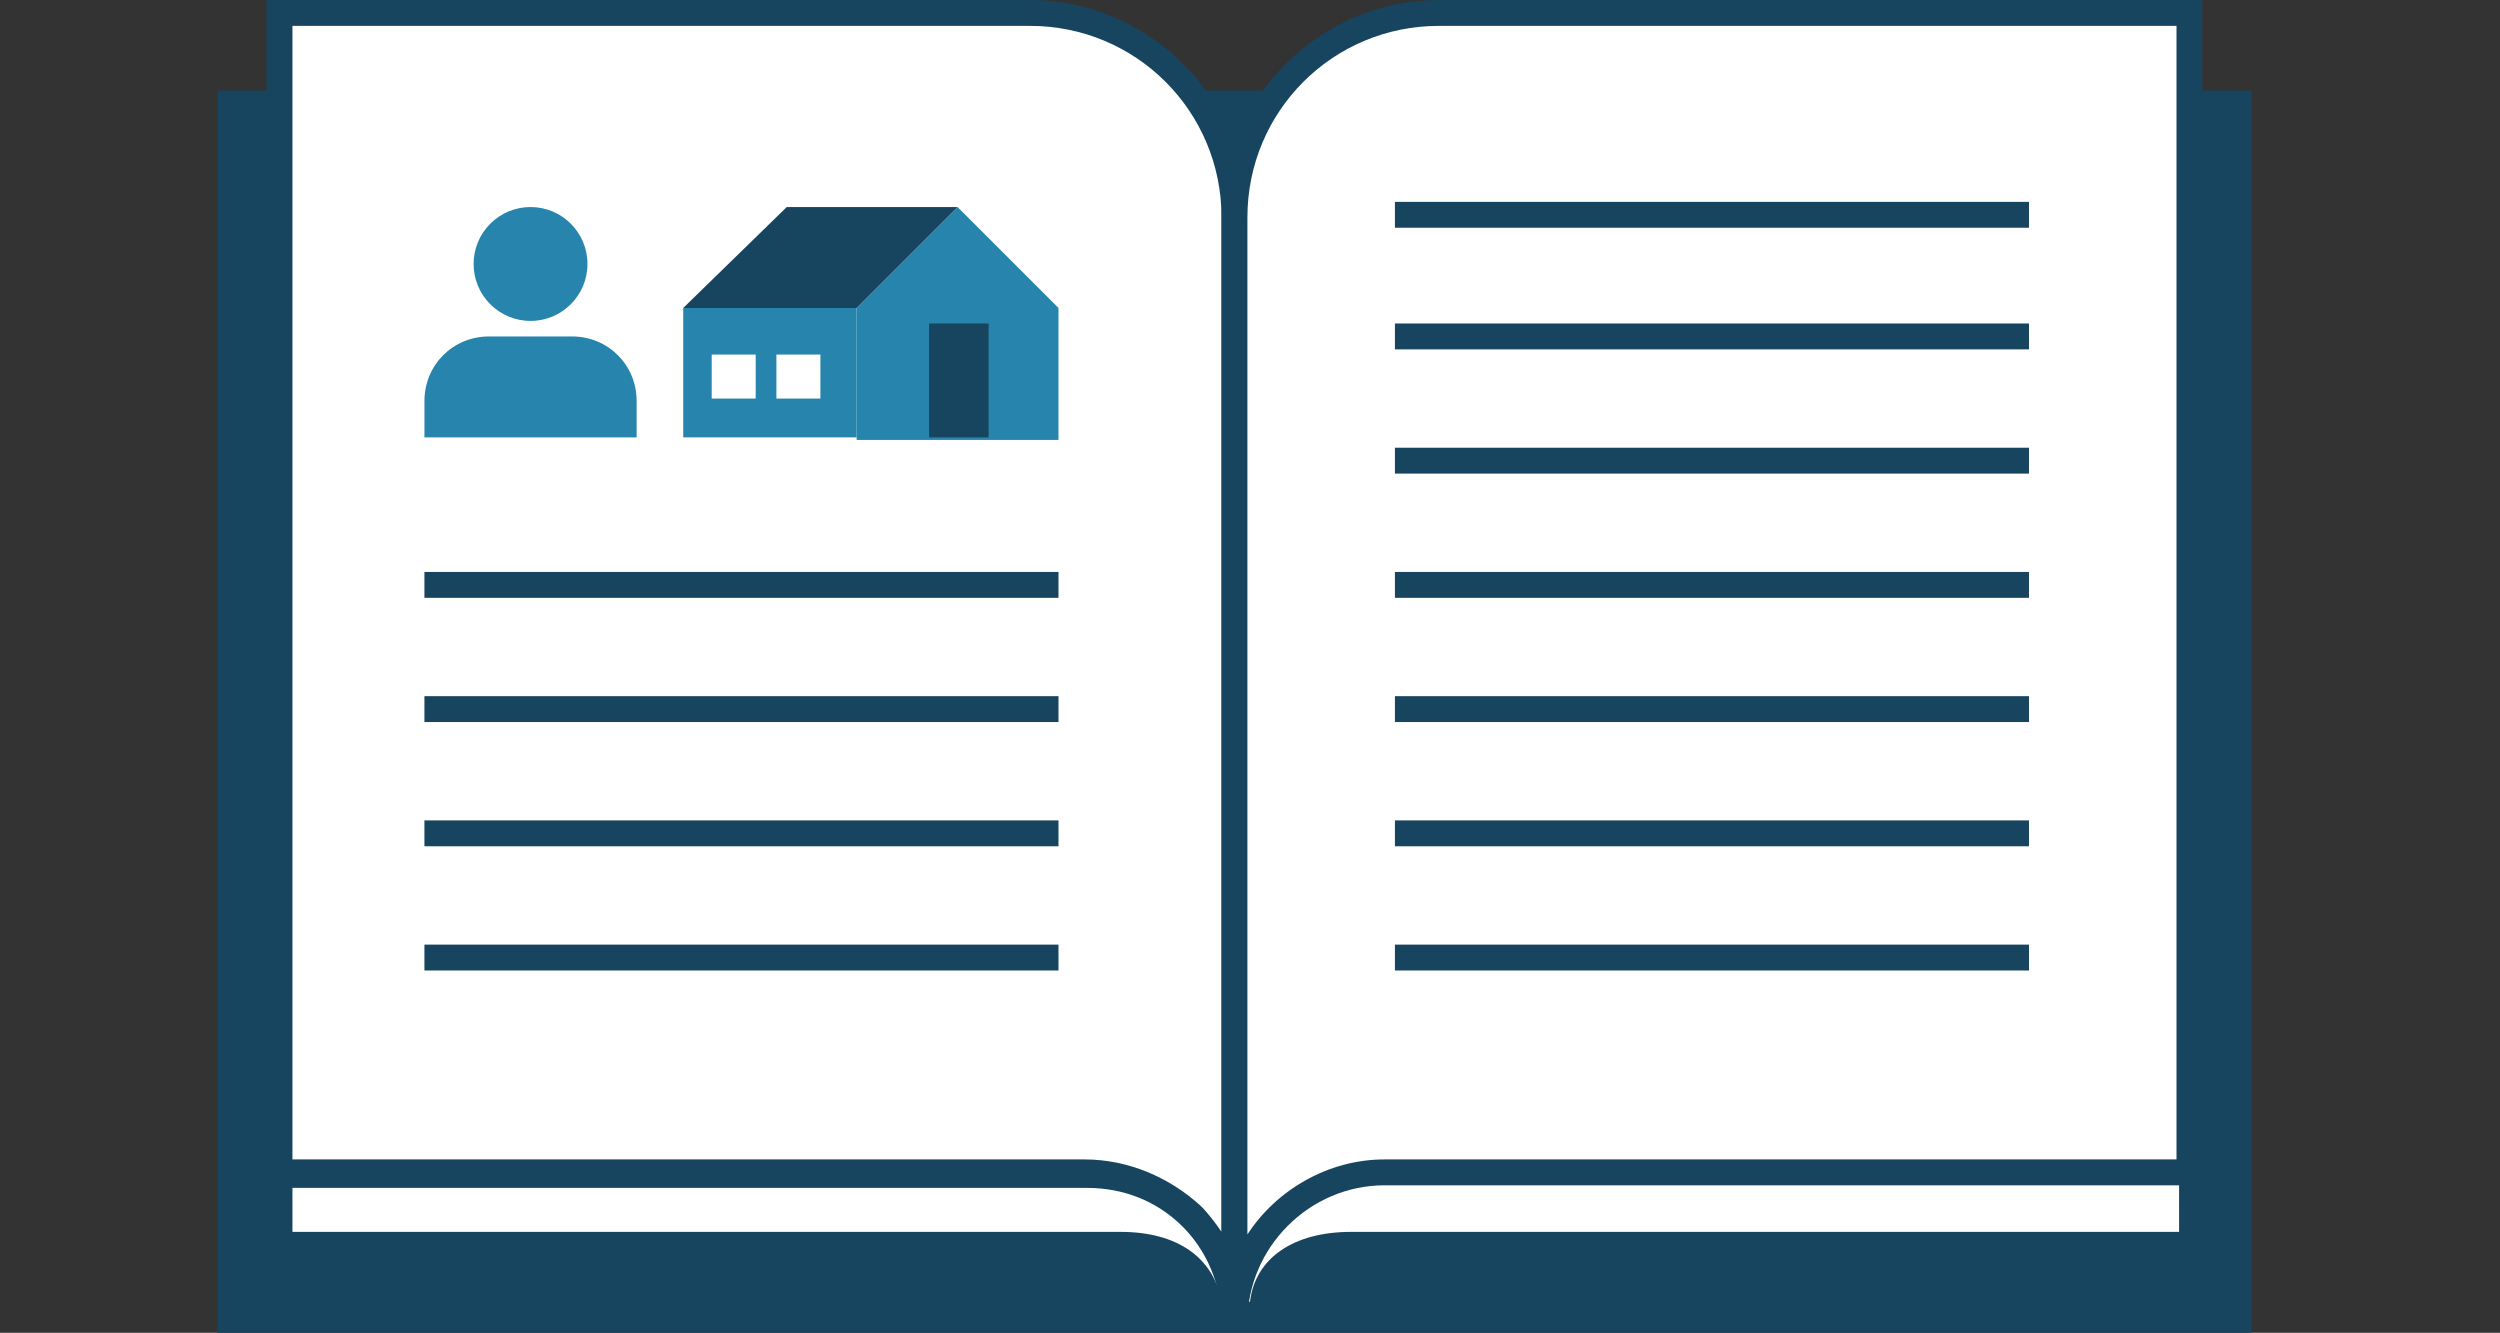 <?xml version="1.0" encoding="UTF-8"?>
<svg id="Layer_2" xmlns="http://www.w3.org/2000/svg" version="1.1" viewBox="0 0 96.6 51.5">
  <rect x="0" y="0" width="96.6" height="51.5" fill="#333333" stroke="none"/>
  <!-- Generator: Adobe Illustrator 29.3.1, SVG Export Plug-In . SVG Version: 2.1.0 Build 151)  -->
  <defs>
    <style>
      .st0 {
        fill: #17445f;
      }

      .st1 {
        fill: #2784ad;
      }

      .st2 {
        fill: #fff;
      }
    </style>
  </defs>
  <g id="Layer_1-2">
    <polyline class="st0" points="84.6 3.5 87 3.5 87 51.5 8.4 51.5 8.4 3.5 10.8 3.5"/>
    <path class="st2" d="M48.7,50.8c0-1.9,1.5-2.7,3.4-2.7h32.5v-4.6H10.8v4.6h32.5c1.9,0,3.4.9,3.4,2.7h2,0Z"/>
    <path class="st0" d="M49.2,51.3h-3v-.5c0-2-2-2.2-2.9-2.2H10.3v-5.6h74.8v5.6h-33c-.9,0-2.9.2-2.9,2.2v.5h0ZM47.2,50.3h1.1c.2-1.7,1.7-2.7,3.9-2.7h32v-3.6H11.3v3.6h32c2.2,0,3.6,1,3.9,2.7h0Z"/>
    <path class="st2" d="M47.7,50.8V8.4c0-4.3-3.5-7.9-7.9-7.9H10.8v44.8h31.1c3.2,0,5.8,2.6,5.8,5.8v-.3h0Z"/>
    <path class="st0" d="M47.2,51.1h0c0-1.5-.6-2.8-1.5-3.7-1-1-2.3-1.5-3.7-1.5H10.3V0h29.5c4.6,0,8.4,3.8,8.4,8.4v42.4h0v.3h-1ZM11.3,44.8h30.6c1.7,0,3.3.7,4.5,1.8.3.3.6.7.8,1V8.4c0-4.1-3.3-7.4-7.4-7.4H11.3v43.8Z"/>
    <path class="st2" d="M55.6.5c-4.3,0-7.9,3.5-7.9,7.9v42.7c0-3.2,2.6-5.8,5.8-5.8h31.1V.5h-29Z"/>
    <path class="st0" d="M48.2,51.1h-1V8.4c0-4.6,3.8-8.4,8.4-8.4h29.5v45.8h-31.6c-2.9,0-5.3,2.4-5.3,5.3ZM55.6,1c-4.1,0-7.4,3.3-7.4,7.4v39.3c1.1-1.7,3.1-2.9,5.3-2.9h30.6V1h-28.5Z"/>
    <rect class="st0" x="16.4" y="22.1" width="24.5" height="1"/>
    <rect class="st0" x="16.4" y="26.9" width="24.5" height="1"/>
    <rect class="st0" x="16.4" y="31.7" width="24.5" height="1"/>
    <rect class="st0" x="16.4" y="36.5" width="24.5" height="1"/>
    <rect class="st0" x="53.9" y="7.8" width="24.5" height="1"/>
    <rect class="st0" x="53.9" y="12.5" width="24.5" height="1"/>
    <rect class="st0" x="53.9" y="17.3" width="24.5" height="1"/>
    <rect class="st0" x="53.9" y="22.1" width="24.5" height="1"/>
    <rect class="st0" x="53.9" y="26.9" width="24.5" height="1"/>
    <rect class="st0" x="53.9" y="31.7" width="24.5" height="1"/>
    <rect class="st0" x="53.9" y="36.5" width="24.5" height="1"/>
    <polygon class="st1" points="40.9 17 40.9 11.9 37 8 33.1 11.9 33.1 17 40.9 17"/>
    <polygon class="st0" points="37 8 30.4 8 26.4 11.9 33.1 11.9 37 8"/>
    <rect class="st1" x="26.4" y="11.9" width="6.7" height="5"/>
    <rect class="st2" x="30" y="13.7" width="1.7" height="1.7"/>
    <rect class="st2" x="27.5" y="13.7" width="1.7" height="1.7"/>
    <rect class="st0" x="35.9" y="12.5" width="2.3" height="4.4"/>
    <circle class="st1" cx="20.5" cy="10.2" r="2.2"/>
    <path class="st1" d="M24.6,15.5c0-1.4-1.1-2.5-2.5-2.5h-3.2c-1.4,0-2.5,1.1-2.5,2.5v1.4h8.2v-1.4h0Z"/>
  </g>
</svg>